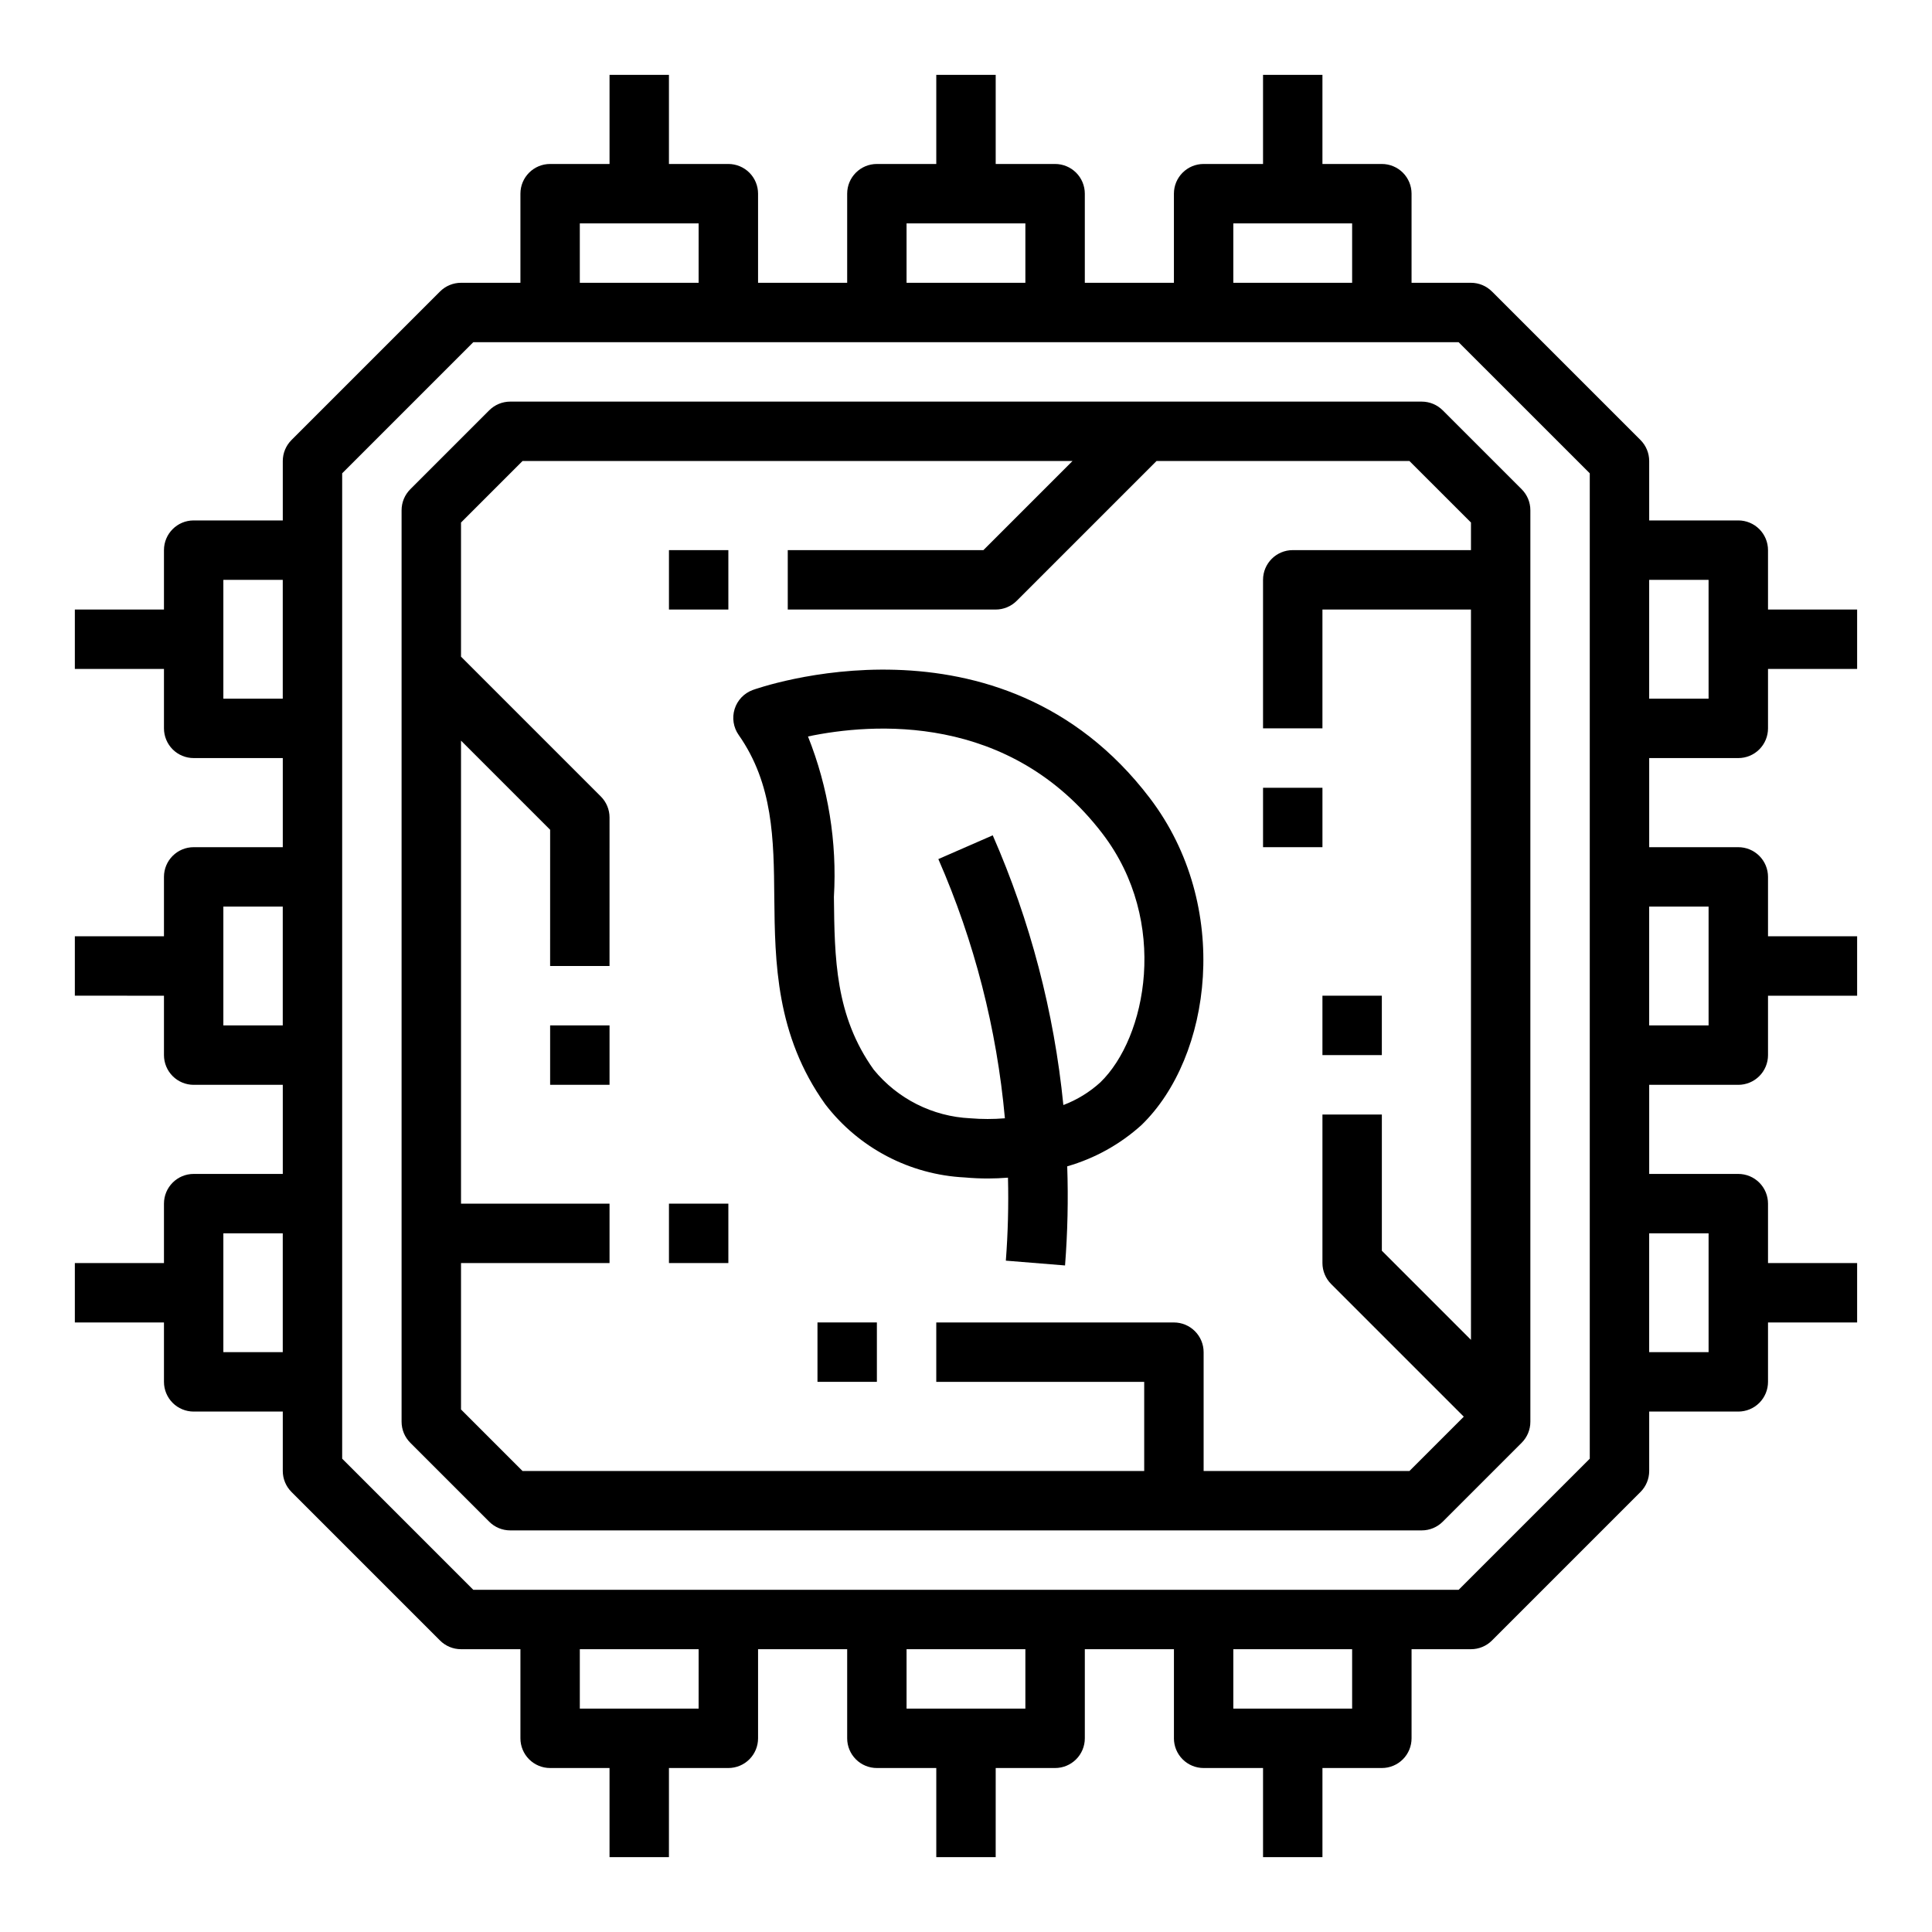 <?xml version="1.0" encoding="UTF-8"?>
<!-- Uploaded to: ICON Repo, www.svgrepo.com, Generator: ICON Repo Mixer Tools -->
<svg fill="#000000" width="800px" height="800px" version="1.1" viewBox="144 144 512 512" xmlns="http://www.w3.org/2000/svg">
 <g>
  <path d="m343.45 326.87c-2.285 0.852-4.047 2.711-4.769 5.039-0.723 2.328-0.328 4.859 1.07 6.856 9.156 13.051 9.312 27.641 9.445 43.082 0.18 17.082 0.395 36.449 13.484 54.766 8.879 11.602 22.41 18.703 37 19.422 2.047 0.188 4.109 0.277 6.172 0.277 1.762 0 3.519-0.086 5.273-0.219v-0.004c0.184 7.336-0.008 14.68-0.566 21.996l15.688 1.273c0.684-8.738 0.875-17.508 0.578-26.27 7.309-2.098 14.039-5.84 19.68-10.941 18.594-17.973 24.066-57.992 2.164-86.703-39.73-52.16-104.56-28.816-105.22-28.574zm92.16 103.96c-2.863 2.606-6.191 4.648-9.809 6.016-2.453-24.66-8.77-48.781-18.715-71.477l-14.414 6.297c9.543 21.797 15.496 44.992 17.637 68.691-3.051 0.254-6.117 0.254-9.164 0-9.977-0.469-19.281-5.152-25.602-12.887-10.234-14.297-10.375-29.59-10.547-45.793 0.855-14.5-1.492-29.016-6.871-42.508 16.879-3.535 53.457-6.473 78.105 25.836 17.727 23.27 11.594 54.023-0.621 65.824z"/>
  <path d="m526.34 252.74c-1.477-1.477-3.477-2.309-5.566-2.309h-241.56c-2.09 0-4.09 0.832-5.566 2.309l-20.914 20.914c-1.477 1.477-2.309 3.477-2.309 5.566v241.56c0 2.09 0.832 4.09 2.309 5.566l20.914 20.914v0.004c1.477 1.477 3.477 2.305 5.566 2.305h241.56c2.09 0 4.09-0.828 5.566-2.305l20.918-20.918c1.477-1.477 2.305-3.477 2.305-5.566v-241.56c0-2.09-0.828-4.09-2.305-5.566zm-8.824 281.09h-54.543v-31.488c0-2.09-0.832-4.09-2.309-5.566-1.477-1.477-3.477-2.309-5.566-2.309h-62.977v15.742h55.105v23.617l-164.75 0.004-16.301-16.305v-38.801h39.359v-15.742h-39.359v-122.7l23.617 23.617-0.004 36.102h15.742l0.004-39.363c0-2.086-0.832-4.09-2.309-5.562l-37.051-37.055v-35.543l16.301-16.301h145.75l-23.617 23.617-51.844-0.004v15.742h55.105v0.004c2.086 0 4.09-0.832 5.566-2.309l37.051-37.051h67.031l16.305 16.301v7.312h-47.234c-4.348 0-7.871 3.527-7.871 7.875v39.359h15.742v-31.488h39.359l0.004 193.54-23.617-23.617v-36.098h-15.746v39.359c0.004 2.086 0.832 4.09 2.309 5.566l35.148 35.148z"/>
  <path d="m612.54 289.79c0-2.086-0.828-4.09-2.305-5.566-1.477-1.477-3.481-2.305-5.566-2.305h-23.617v-15.742c0-2.09-0.828-4.09-2.305-5.566l-39.359-39.359h-0.004c-1.473-1.477-3.477-2.309-5.562-2.309h-15.746v-23.617c0-2.086-0.828-4.09-2.305-5.566-1.477-1.473-3.481-2.305-5.566-2.305h-15.746v-23.617h-15.742v23.617h-15.742c-4.348 0-7.875 3.523-7.875 7.871v23.617h-23.613v-23.617c0-2.086-0.832-4.09-2.309-5.566-1.477-1.473-3.477-2.305-5.566-2.305h-15.742v-23.617h-15.746v23.617h-15.742c-4.348 0-7.871 3.523-7.871 7.871v23.617h-23.617v-23.617c0-2.086-0.828-4.09-2.305-5.566-1.477-1.473-3.481-2.305-5.566-2.305h-15.746v-23.617h-15.742v23.617h-15.746c-4.348 0-7.871 3.523-7.871 7.871v23.617h-15.742c-2.09 0-4.09 0.832-5.566 2.309l-39.359 39.359c-1.477 1.477-2.309 3.477-2.309 5.566v15.742h-23.617c-4.348 0-7.871 3.523-7.871 7.871v15.742l-23.617 0.004v15.742h23.617v15.746c0 2.086 0.832 4.09 2.305 5.566 1.477 1.477 3.481 2.305 5.566 2.305h23.617v23.617h-23.617c-4.348 0-7.871 3.523-7.871 7.871v15.742h-23.617v15.742l23.617 0.004v15.742c0 2.09 0.832 4.09 2.305 5.566 1.477 1.477 3.481 2.309 5.566 2.309h23.617v23.617l-23.617-0.004c-4.348 0-7.871 3.527-7.871 7.875v15.742h-23.617v15.742h23.617v15.746c0 2.086 0.832 4.09 2.305 5.566 1.477 1.477 3.481 2.305 5.566 2.305h23.617v15.746c0 2.086 0.832 4.09 2.309 5.562l39.359 39.359v0.004c1.477 1.477 3.477 2.305 5.566 2.305h15.742v23.617c0 2.086 0.828 4.09 2.305 5.566 1.477 1.477 3.481 2.305 5.566 2.305h15.742v23.617h15.742l0.004-23.617h15.746c2.086 0 4.09-0.828 5.566-2.305 1.477-1.477 2.305-3.481 2.305-5.566v-23.617h23.617v23.617c0 2.086 0.828 4.09 2.305 5.566 1.477 1.477 3.477 2.305 5.566 2.305h15.742v23.617h15.742l0.004-23.617h15.742c2.09 0 4.09-0.828 5.566-2.305 1.477-1.477 2.309-3.481 2.309-5.566v-23.617h23.617v23.617h-0.004c0 2.086 0.832 4.09 2.309 5.566 1.473 1.477 3.477 2.305 5.566 2.305h15.742v23.617h15.742v-23.617h15.746c2.086 0 4.09-0.828 5.566-2.305 1.477-1.477 2.305-3.481 2.305-5.566v-23.617h15.746c2.086 0 4.09-0.828 5.562-2.305l39.363-39.363c1.477-1.473 2.305-3.477 2.305-5.562v-15.746h23.617c2.086 0 4.09-0.828 5.566-2.305 1.477-1.477 2.305-3.481 2.305-5.566v-15.746h23.617v-15.742h-23.617v-15.742c0-2.09-0.828-4.094-2.305-5.566-1.477-1.477-3.481-2.309-5.566-2.309h-23.617v-23.613h23.617c2.086 0 4.09-0.832 5.566-2.309 1.477-1.477 2.305-3.477 2.305-5.566v-15.742h23.617v-15.746h-23.617v-15.742c0-2.09-0.828-4.09-2.305-5.566-1.477-1.477-3.481-2.305-5.566-2.305h-23.617v-23.617h23.617c2.086 0 4.09-0.828 5.566-2.305 1.477-1.477 2.305-3.481 2.305-5.566v-15.746h23.617v-15.742h-23.617zm-141.7-86.59h31.488v15.742h-31.488zm-86.594 0h31.488v15.742h-31.488zm-86.59 0h31.488l-0.004 15.742h-31.484zm-94.465 125.95v-31.484h15.742v31.488zm0 86.594v-31.488h15.742v31.488zm0 86.594v-31.488h15.742v31.488zm125.95 94.465h-31.484v-15.746h31.488zm86.594 0h-31.488v-15.746h31.488zm86.594 0h-31.488v-15.746h31.488zm62.977-66.234-34.75 34.746h-261.13l-34.746-34.75v-261.13l34.746-34.746h261.13l34.75 34.746zm31.488-59.719v31.488h-15.746v-31.488zm0-86.594v31.488h-15.746v-31.488zm0-55.105h-15.746v-31.484h15.742z"/>
  <path d="m360.64 494.46h15.742v15.742h-15.742z"/>
  <path d="m494.46 407.87h15.742v15.742h-15.742z"/>
  <path d="m289.79 415.74h15.742v15.742h-15.742z"/>
  <path d="m478.72 352.77h15.742v15.742h-15.742z"/>
  <path d="m321.28 289.79h15.742v15.742h-15.742z"/>
  <path d="m321.28 462.98h15.742v15.742h-15.742z"/>
 </g>
</svg>